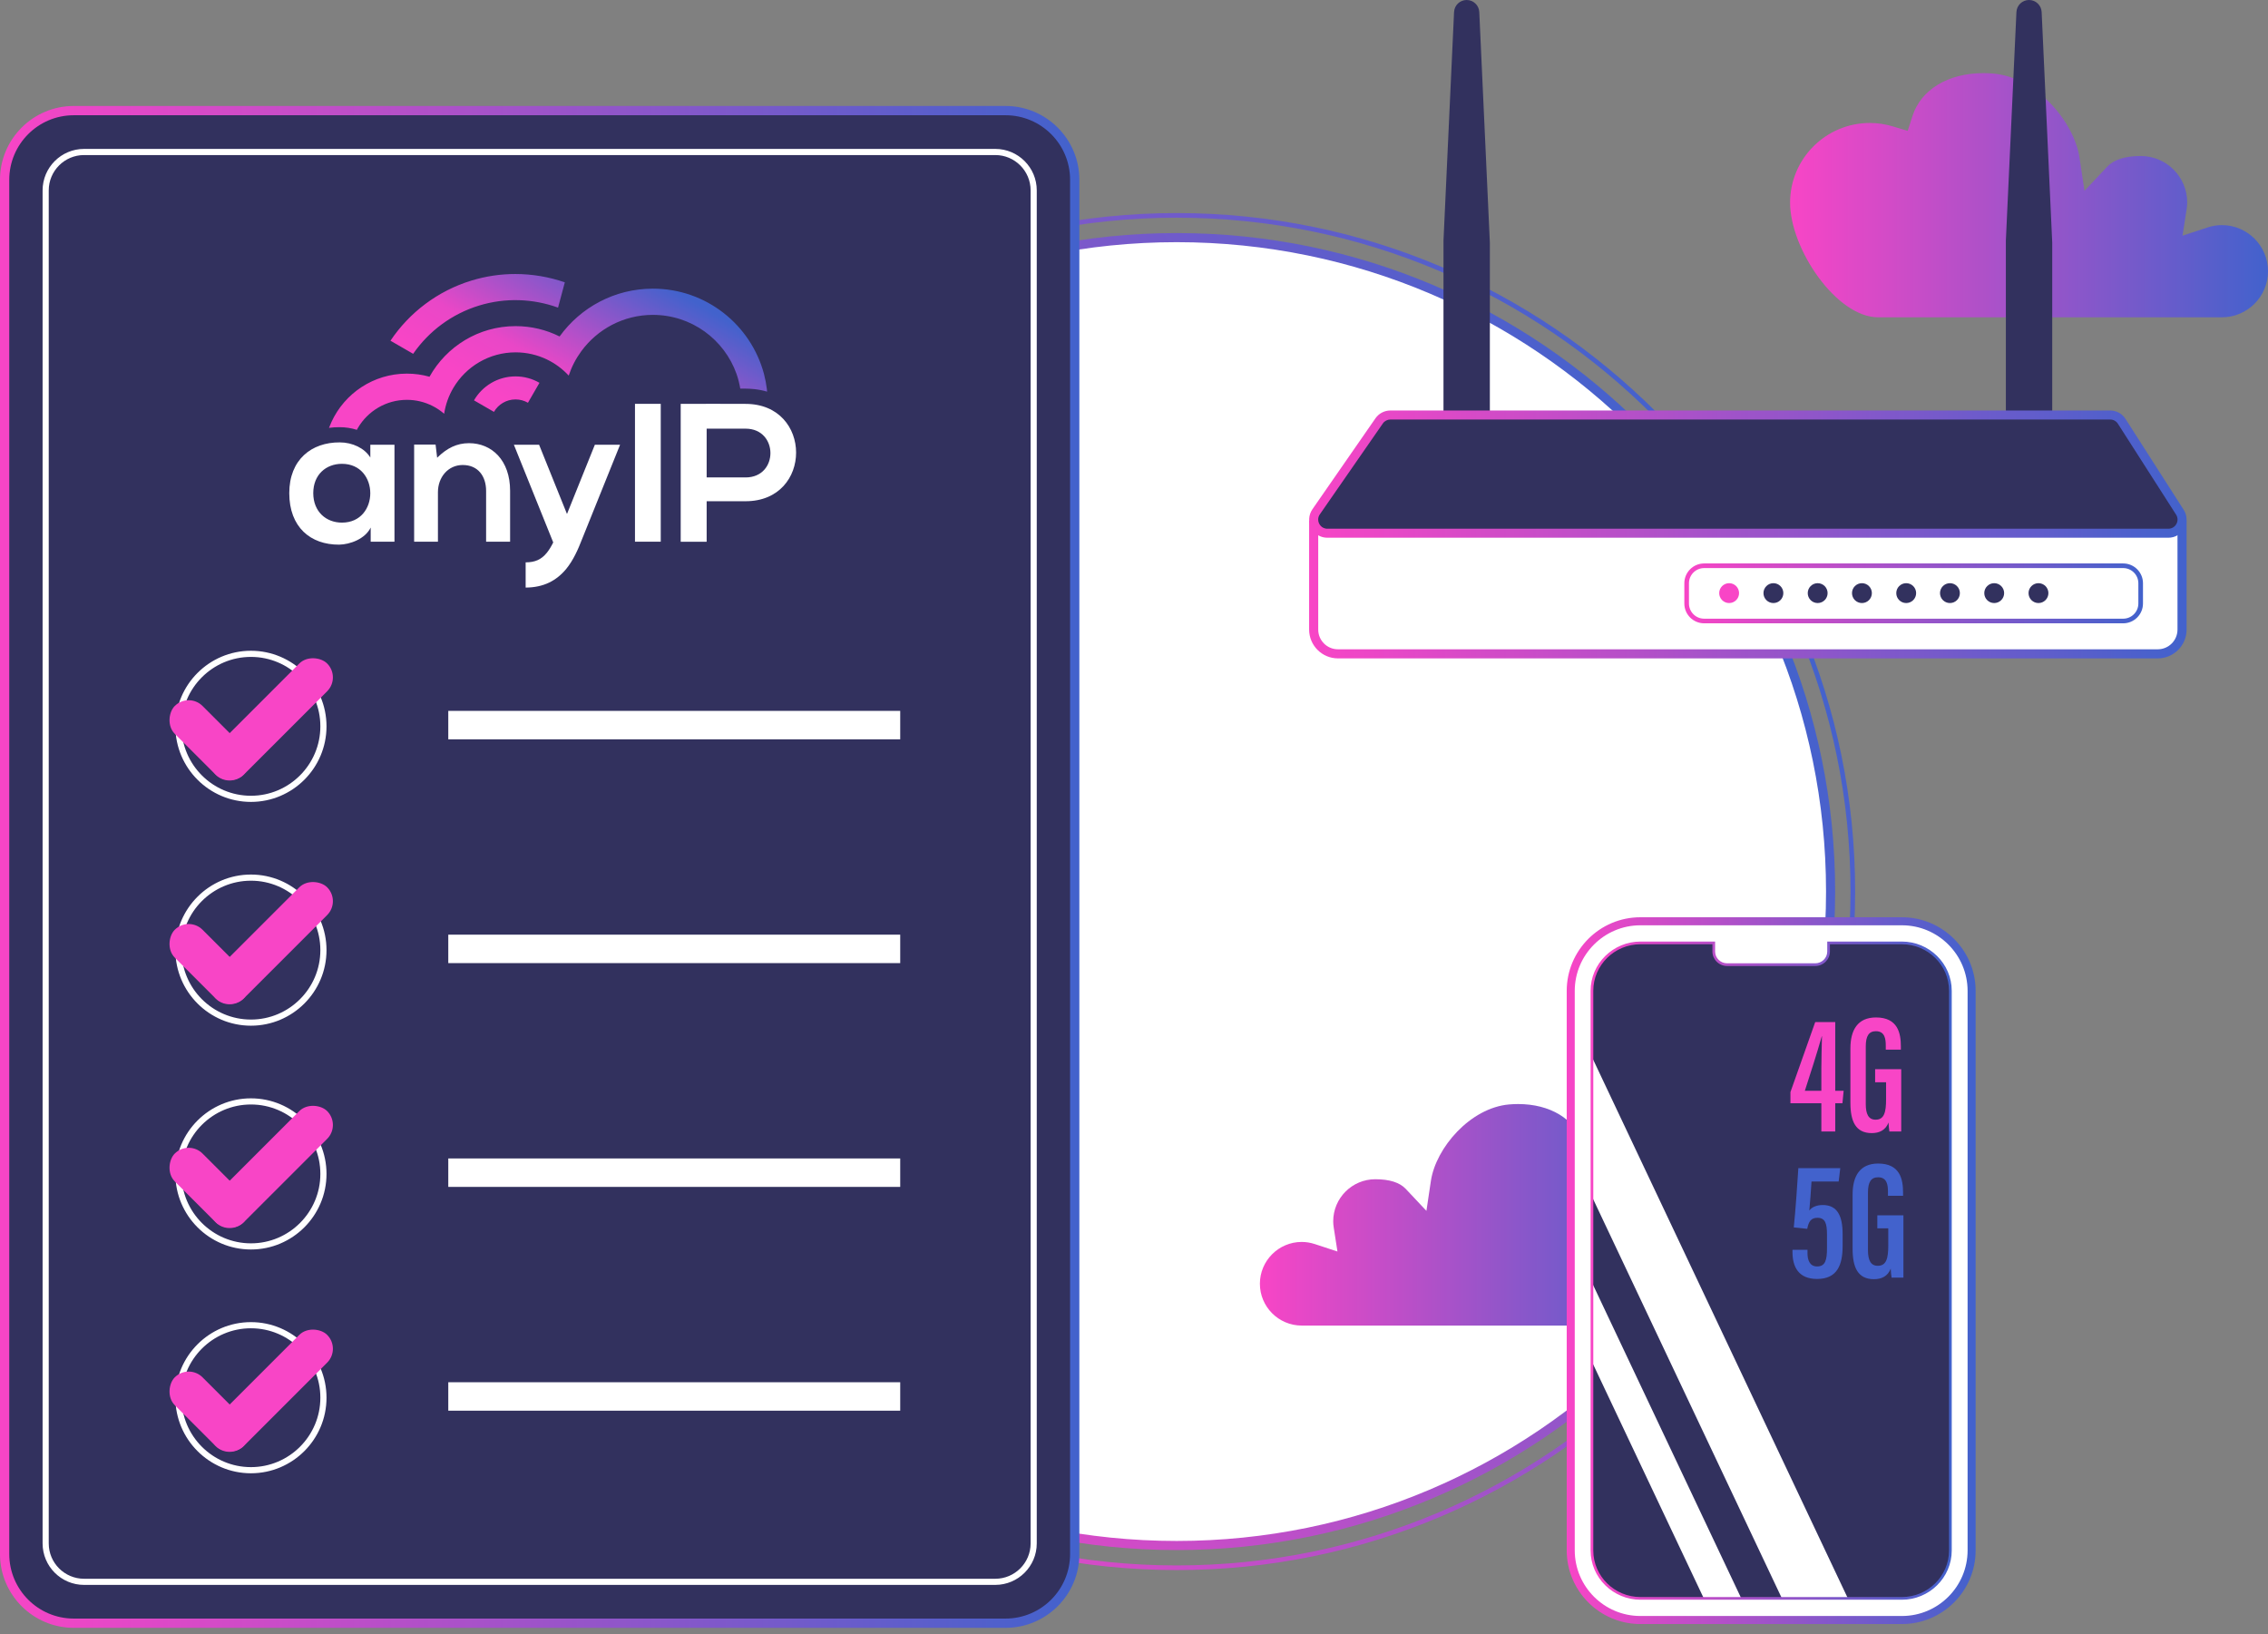 <?xml version="1.0" encoding="UTF-8"?>
<svg id="Calque_1" xmlns="http://www.w3.org/2000/svg" xmlns:xlink="http://www.w3.org/1999/xlink" version="1.1" viewBox="0 0 489.563 352.765">
  <rect x="0" y="0" width="489.563" height="352.765" fill="#808080" stroke="none"/>
  <!-- Generator: Adobe Illustrator 29.5.0, SVG Export Plug-In . SVG Version: 2.1.0 Build 137)  -->
  <defs>
    <style>
      .st0 {
        fill: none;
      }

      .st1 {
        fill: #32315e;
      }

      .st2 {
        fill: url(#Dégradé_sans_nom_7);
      }

      .st3 {
        fill: url(#Dégradé_sans_nom_3);
      }

      .st4 {
        fill: #4262cc;
      }

      .st5 {
        clip-path: url(#clippath-1);
      }

      .st6 {
        clip-path: url(#clippath-2);
      }

      .st7 {
        fill: #fff;
      }

      .st8 {
        fill: url(#GRADIENT_2);
      }

      .st9 {
        fill: url(#Dégradé_sans_nom_73);
      }

      .st10 {
        fill: url(#Dégradé_sans_nom_77);
      }

      .st11 {
        fill: url(#Dégradé_sans_nom_72);
      }

      .st12 {
        fill: url(#Dégradé_sans_nom_71);
      }

      .st13 {
        fill: url(#Dégradé_sans_nom_74);
      }

      .st14 {
        fill: url(#Dégradé_sans_nom_76);
      }

      .st15 {
        fill: url(#Dégradé_sans_nom_75);
      }

      .st16 {
        fill: url(#Dégradé_sans_nom_78);
      }

      .st17 {
        fill: #f845c6;
      }

      .st18 {
        clip-path: url(#clippath);
      }
    </style>
    <linearGradient id="Dégradé_sans_nom_7" data-name="Dégradé sans nom 7" x1="130.935" y1="263.485" x2="377.062" y2="121.384" gradientUnits="userSpaceOnUse">
      <stop offset="0" stop-color="#f845c6"/>
      <stop offset="1" stop-color="#4262cc"/>
    </linearGradient>
    <linearGradient id="Dégradé_sans_nom_71" data-name="Dégradé sans nom 7" x1="127.196" y1="265.644" x2="380.801" y2="119.226" xlink:href="#Dégradé_sans_nom_7"/>
    <linearGradient id="Dégradé_sans_nom_72" data-name="Dégradé sans nom 7" x1="271.957" y1="262.202" x2="365.552" y2="262.202" xlink:href="#Dégradé_sans_nom_7"/>
    <linearGradient id="Dégradé_sans_nom_73" data-name="Dégradé sans nom 7" x1="386.401" y1="42.136" x2="489.563" y2="42.136" xlink:href="#Dégradé_sans_nom_7"/>
    <linearGradient id="Dégradé_sans_nom_74" data-name="Dégradé sans nom 7" x1="282.583" y1="127.228" x2="471.99" y2="127.228" xlink:href="#Dégradé_sans_nom_7"/>
    <linearGradient id="Dégradé_sans_nom_75" data-name="Dégradé sans nom 7" x1="282.594" y1="102.333" x2="471.983" y2="102.333" xlink:href="#Dégradé_sans_nom_7"/>
    <linearGradient id="Dégradé_sans_nom_76" data-name="Dégradé sans nom 7" x1="363.574" y1="128.074" x2="462.579" y2="128.074" xlink:href="#Dégradé_sans_nom_7"/>
    <linearGradient id="Dégradé_sans_nom_77" data-name="Dégradé sans nom 7" x1="338.186" y1="274.254" x2="426.454" y2="274.254" xlink:href="#Dégradé_sans_nom_7"/>
    <clipPath id="clippath">
      <path class="st0" d="M321.997,235.569h120.644c5.751,0,10.42,4.669,10.42,10.42v56.531c0,5.751-4.669,10.42-10.42,10.42h-120.642c-5.751,0-10.42-4.669-10.42-10.42v-56.533c0-5.75,4.668-10.419,10.419-10.419Z" transform="translate(108.065 656.574) rotate(-90)"/>
    </clipPath>
    <clipPath id="clippath-1">
      <rect class="st0" x="206.497" y="200.602" width="243.39" height="170.639" rx="5.005" ry="5.005"/>
    </clipPath>
    <linearGradient id="Dégradé_sans_nom_78" data-name="Dégradé sans nom 7" x1="343.345" y1="274.254" x2="421.294" y2="274.254" xlink:href="#Dégradé_sans_nom_7"/>
    <linearGradient id="GRADIENT_2" data-name="GRADIENT 2" x1="0" y1="187.112" x2="232.985" y2="187.112" gradientUnits="userSpaceOnUse">
      <stop offset="0" stop-color="#f845c6"/>
      <stop offset="1" stop-color="#4262cc"/>
    </linearGradient>
    <clipPath id="clippath-2">
      <path class="st0" d="M102.314,86.412l4.307,2.487c.929-1.605,2.666-2.686,4.654-2.686.979,0,1.897.261,2.687.719l2.487-4.307c-1.522-.881-3.289-1.385-5.174-1.385-3.829,0-7.173,2.081-8.961,5.172M164.766,80.735h.034s-.032,0-.032,0h-.002ZM120.791,72.622c-2.858-1.428-6.082-2.232-9.494-2.232-7.991,0-14.952,4.408-18.585,10.924-1.551-.438-3.189-.672-4.88-.672-7.217,0-13.438,4.267-16.276,10.417-.196.423-.376.852-.542,1.287.758-.1,1.543-.149,2.353-.145,1.228.006,2.477.198,3.667.574.069-.139.143-.277.222-.412,2.129-3.626,6.069-6.06,10.577-6.06.964,0,1.902.11,2.801.321,1.972.462,3.761,1.398,5.238,2.683.304-2.017.994-3.908,1.993-5.595,2.717-4.586,7.716-7.661,13.433-7.661,2.408,0,4.69.546,6.727,1.521,1.794.858,3.398,2.05,4.733,3.495.633-1.903,1.557-3.674,2.718-5.26,3.485-4.756,9.111-7.844,15.458-7.844,8.34,0,15.435,5.331,18.062,12.772.35,1.011.618,2.063.794,3.144l1.112.002c.642.002,1.261.038,1.859.101h.028c.214.023.424.049.632.08h.009s.002.002.002.002h.006c.255.038.505.081.752.129l.028.005.016.003c.247.049.49.104.729.164h0s.013.003.013.003l.029.008c.196.05.39.103.581.16-.013-.185-.031-.369-.052-.554-.134-1.106-.342-2.189-.617-3.246-2.815-10.612-12.485-18.434-23.983-18.434-8.293,0-15.637,4.07-20.141,10.32M101.764,60.556c-7.282,2.232-13.393,6.889-17.48,12.983l4.897,2.827c3.376-4.884,8.342-8.612,14.236-10.418,5.661-1.735,11.648-1.504,17.04.448l1.463-5.459c-3.427-1.183-7.042-1.796-10.688-1.796-3.168,0-6.358.463-9.468,1.416"/>
    </clipPath>
    <linearGradient id="Dégradé_sans_nom_3" data-name="Dégradé sans nom 3" x1="-3741.921" y1="426.807" x2="-3741.731" y2="426.807" gradientTransform="translate(1265504.369 144411.529) scale(338.175 -338.175)" gradientUnits="userSpaceOnUse">
      <stop offset="0" stop-color="#f845c6"/>
      <stop offset=".369" stop-color="#f845c6"/>
      <stop offset=".54" stop-color="#e947c7"/>
      <stop offset=".973" stop-color="#4262cc"/>
      <stop offset="1" stop-color="#4262cc"/>
    </linearGradient>
  </defs>
  <g>
    <circle class="st7" cx="253.999" cy="192.435" r="141.147"/>
    <path class="st2" d="M253.998,334.563c-78.37,0-142.129-63.758-142.129-142.128S175.628,50.306,253.998,50.306s142.129,63.758,142.129,142.128-63.759,142.128-142.129,142.128ZM253.998,52.27c-77.287,0-140.164,62.877-140.164,140.165s62.877,140.165,140.164,140.165,140.164-62.877,140.164-140.165S331.286,52.27,253.998,52.27Z"/>
  </g>
  <path class="st12" d="M253.998,338.882c-80.751,0-146.447-65.696-146.447-146.447S173.247,45.988,253.998,45.988s146.447,65.696,146.447,146.447-65.696,146.447-146.447,146.447ZM253.998,46.988c-80.2,0-145.447,65.248-145.447,145.447s65.247,145.447,145.447,145.447,145.447-65.248,145.447-145.447S334.199,46.988,253.998,46.988Z"/>
  <path class="st11" d="M280.982,286.109c-4.976,0-9.025-4.049-9.025-9.025s4.049-9.025,9.025-9.025c.948,0,1.895.153,2.814.454l4.903,1.61-.794-5.099c-.085-.545-.124-.994-.124-1.414,0-5.01,4.075-9.085,9.085-9.085,3.061,0,5.272.699,6.57,2.079l4.465,4.745.963-6.443c1.074-7.187,8.513-15.78,16.861-16.522.657-.058,1.319-.088,1.966-.088,6.889,0,12.207,3.205,13.88,8.363l.952,2.937,2.958-.883c1.463-.437,2.966-.658,4.468-.658,8.604,0,15.605,7,15.605,15.605,0,9.068-9.083,22.45-17.244,22.45h-67.326Z"/>
  <g>
    <path class="st9" d="M479.616,68.486c5.485,0,9.948-4.463,9.948-9.948,0-5.485-4.463-9.948-9.948-9.948-1.045,0-2.089.169-3.101.501l-5.404,1.774.875-5.62c.093-.601.137-1.096.137-1.558,0-5.522-4.492-10.014-10.013-10.014-3.374,0-5.811.771-7.241,2.291l-4.921,5.229-1.061-7.102c-1.184-7.922-9.383-17.393-18.585-18.21-.724-.064-1.453-.097-2.167-.097-7.593,0-13.455,3.532-15.298,9.218l-1.049,3.237-3.26-.973c-1.613-.481-3.269-.725-4.925-.725-9.484,0-17.2,7.716-17.2,17.2,0,9.995,10.012,24.744,19.007,24.744h74.207Z"/>
    <g>
      <path class="st7" d="M283.566,113.333h187.442v22.553c0,2.891-2.347,5.237-5.237,5.237h-176.967c-2.891,0-5.237-2.347-5.237-5.237v-22.553h0Z"/>
      <path class="st13" d="M465.77,142.105h-176.967c-3.43,0-6.22-2.79-6.22-6.219v-23.535h189.406v23.535c0,3.429-2.79,6.219-6.22,6.219ZM284.548,114.315v21.571c0,2.346,1.908,4.255,4.255,4.255h176.967c2.347,0,4.255-1.909,4.255-4.255v-21.571h-185.477Z"/>
    </g>
    <g>
      <path class="st1" d="M311.586,89.575v-37.628l2.282-49.348c.067-1.455,1.266-2.599,2.722-2.599h0c1.456,0,2.656,1.145,2.722,2.6l2.283,49.747v37.228"/>
      <path class="st1" d="M432.978,89.575v-37.628l2.282-49.348c.067-1.455,1.266-2.599,2.722-2.599h0c1.456,0,2.656,1.145,2.722,2.6l2.283,49.747v37.228"/>
    </g>
    <path class="st1" d="M455.499,89.575h-155.377c-.967,0-1.872.474-2.422,1.268l-13.603,19.62c-.339.489-.506,1.022-.528,1.548-.067,1.576,1.166,3.079,2.95,3.079h181.537c2.329,0,3.738-2.575,2.483-4.537l-12.557-19.62c-.542-.847-1.478-1.359-2.483-1.359Z"/>
    <g>
      <path class="st1" d="M455.499,89.575h-155.377c-.967,0-1.872.474-2.422,1.268l-13.603,19.62c-.339.489-.506,1.022-.528,1.548-.067,1.576,1.166,3.079,2.95,3.079h181.537c2.329,0,3.738-2.575,2.483-4.537l-12.557-19.62c-.542-.847-1.478-1.359-2.483-1.359Z"/>
      <path class="st15" d="M468.055,116.062h-181.537c-1.08,0-2.082-.424-2.82-1.195-.744-.776-1.146-1.832-1.101-2.897.031-.732.273-1.444.7-2.061l13.603-19.62c.732-1.056,1.937-1.686,3.222-1.686h155.377c1.344,0,2.578.675,3.301,1.807l12.557,19.62c.784,1.225.835,2.718.138,3.994-.698,1.276-1.984,2.038-3.438,2.038ZM300.122,90.547c-.648,0-1.255.318-1.624.85l-13.603,19.62c-.221.318-.341.667-.356,1.036-.022.538.182,1.074.562,1.47.261.272.719.596,1.418.596h181.537c.733,0,1.381-.384,1.733-1.027.352-.643.326-1.396-.069-2.013l-12.557-19.62c-.364-.57-.986-.911-1.664-.911h-155.377Z"/>
    </g>
    <circle class="st17" cx="373.246" cy="128.018" r="2.144"/>
    <circle class="st1" cx="382.801" cy="128.018" r="2.144"/>
    <circle class="st1" cx="392.356" cy="128.018" r="2.144"/>
    <circle class="st1" cx="401.911" cy="128.018" r="2.144"/>
    <circle class="st1" cx="411.466" cy="128.018" r="2.144"/>
    <circle class="st1" cx="420.908" cy="128.018" r="2.144"/>
    <circle class="st1" cx="430.463" cy="128.018" r="2.144"/>
    <circle class="st1" cx="440.018" cy="128.018" r="2.144"/>
    <path class="st14" d="M458.302,134.536h-90.452c-2.358,0-4.276-1.918-4.276-4.275v-4.372c0-2.358,1.918-4.276,4.276-4.276h90.452c2.358,0,4.276,1.918,4.276,4.276v4.372c0,2.357-1.918,4.275-4.276,4.275ZM367.85,122.613c-1.807,0-3.276,1.47-3.276,3.276v4.372c0,1.806,1.47,3.275,3.276,3.275h90.452c1.807,0,3.276-1.469,3.276-3.275v-4.372c0-1.806-1.47-3.276-3.276-3.276h-90.452Z"/>
  </g>
  <g>
    <g>
      <rect class="st7" x="339.053" y="198.846" width="86.534" height="150.816" rx="15.038" ry="15.038"/>
      <path class="st10" d="M410.549,350.53h-56.459c-8.77,0-15.904-7.135-15.904-15.905v-120.741c0-8.77,7.135-15.905,15.904-15.905h56.459c8.77,0,15.904,7.135,15.904,15.905v120.741c0,8.77-7.135,15.905-15.904,15.905ZM354.09,199.714c-7.813,0-14.17,6.357-14.17,14.17v120.741c0,7.813,6.356,14.17,14.17,14.17h56.459c7.813,0,14.17-6.357,14.17-14.17v-120.741c0-7.813-6.356-14.17-14.17-14.17h-56.459Z"/>
    </g>
    <path class="st1" d="M410.513,203.513h-15.801v1.858c0,1.567-1.288,2.837-2.878,2.837h-19.028c-1.589,0-2.878-1.27-2.878-2.837v-1.858h-15.799c-5.796,0-10.495,4.632-10.495,10.347v120.79c0,5.714,4.699,10.347,10.495,10.347h56.382c5.796,0,10.495-4.632,10.495-10.347v-120.791c0-5.713-4.698-10.345-10.493-10.345Z"/>
    <g>
      <path class="st17" d="M393.151,244.226v-6.101h-6.674v-2.409l5.349-15.115h4.326v14.835h1.81l-.258,2.688h-1.552v6.101h-3.001ZM393.151,230.613c0-2.312.087-4.649.134-6.95h-.036c-1.141,3.968-2.386,7.837-3.661,11.773h3.563v-4.823Z"/>
      <path class="st17" d="M410.391,244.226h-2.554c-.088-.415-.16-1.41-.186-1.94-.647,1.693-2.043,2.282-3.617,2.282-3.482,0-4.612-2.541-4.612-6.558v-11.716c0-3.973,1.569-6.689,5.522-6.689,4.734,0,5.369,3.429,5.369,6.238v.716h-3.256v-.848c0-1.457-.192-3.138-2.125-3.138-1.5,0-2.193.996-2.193,3.28v12.459c0,2.132.589,3.363,2.118,3.363,1.877,0,2.266-1.652,2.266-4.402v-3.681h-2.364v-2.815h5.632v13.449Z"/>
    </g>
    <g>
      <path class="st4" d="M396.889,255.01h-5.862c-.12,1.995-.323,4.752-.476,6.277.486-.705,1.562-1.199,2.885-1.199,3.151,0,4.305,2.322,4.305,6.266v2.58c0,4.061-1.139,7.114-5.516,7.114-3.999,0-5.305-2.606-5.305-5.802v-.484h3.241v.756c0,1.355.425,2.83,2.063,2.83,1.787,0,2.146-1.38,2.146-3.964v-2.896c0-2.409-.385-3.64-2.06-3.64-1.388,0-1.903.803-2.208,2.383l-2.903-.309c.349-3.326.811-9.853.985-12.791h9.049l-.346,2.877Z"/>
      <path class="st4" d="M410.864,275.758h-2.554c-.088-.414-.16-1.409-.186-1.94-.647,1.693-2.043,2.282-3.617,2.282-3.482,0-4.612-2.541-4.612-6.558v-11.716c0-3.973,1.569-6.689,5.522-6.689,4.734,0,5.369,3.429,5.369,6.238v.716h-3.256v-.848c0-1.457-.192-3.138-2.125-3.138-1.5,0-2.193.996-2.193,3.28v12.459c0,2.132.589,3.364,2.118,3.364,1.877,0,2.266-1.652,2.266-4.402v-3.681h-2.364v-2.815h5.632v13.449Z"/>
    </g>
    <g class="st18">
      <g class="st5">
        <path class="st7" d="M302.897,190.667l-6.528,3.3,97.221,205.621,6.528-3.3-97.221-205.621ZM327.834,194.739l-11.494,5.811,97.221,205.621,11.494-5.811-97.221-205.621Z"/>
      </g>
    </g>
    <path class="st16" d="M410.511,345.285h-56.383c-5.946,0-10.783-4.771-10.783-10.636v-120.79c0-5.865,4.837-10.636,10.783-10.636h16.089v2.147c0,1.405,1.161,2.548,2.589,2.548h19.027c1.428,0,2.589-1.143,2.589-2.548v-2.147h16.091c5.945,0,10.781,4.771,10.781,10.634v120.792c0,5.865-4.837,10.636-10.783,10.636ZM354.128,203.802c-5.627,0-10.205,4.512-10.205,10.058v120.79c0,5.546,4.578,10.058,10.205,10.058h56.383c5.627,0,10.205-4.512,10.205-10.058v-120.792c0-5.545-4.577-10.056-10.203-10.056h-15.513v1.569c0,1.724-1.421,3.126-3.167,3.126h-19.027c-1.746,0-3.167-1.402-3.167-3.126v-1.569h-15.511Z"/>
  </g>
  <g>
    <g>
      <path class="st7" d="M116.493,168.667l3.228,7.895c1.077,2.634,2.863,4.918,5.159,6.598l5.401,3.952-5.401,3.952c-2.297,1.68-4.082,3.964-5.159,6.598l-3.228,7.895-3.228-7.895c-1.077-2.634-2.863-4.918-5.159-6.598l-5.401-3.952,5.401-3.952c2.297-1.68,4.082-3.964,5.159-6.598l3.228-7.895Z"/>
      <g>
        <rect class="st1" x="1" y="23.874" width="230.985" height="326.476" rx="14.922" ry="14.922"/>
        <path class="st8" d="M217.063,351.35H15.922C7.143,351.35,0,344.208,0,335.428V38.796C0,30.016,7.143,22.874,15.922,22.874h201.141c8.779,0,15.922,7.143,15.922,15.922v296.632c0,8.78-7.143,15.922-15.922,15.922ZM15.922,24.874c-7.677,0-13.922,6.246-13.922,13.922v296.632c0,7.677,6.245,13.922,13.922,13.922h201.141c7.677,0,13.922-6.246,13.922-13.922V38.796c0-7.677-6.245-13.922-13.922-13.922H15.922Z"/>
      </g>
      <g>
        <path class="st1" d="M-29.529,80.477h292.043c4.574,0,8.287,3.713,8.287,8.287v196.698c0,4.573-3.713,8.286-8.286,8.286H-29.529c-4.574,0-8.287-3.713-8.287-8.287V88.763c0-4.573,3.713-8.286,8.286-8.286Z" transform="translate(303.605 70.619) rotate(90)"/>
        <path class="st7" d="M214.841,342.084H18.143c-4.935,0-8.949-4.015-8.949-8.95V41.092c0-4.936,4.016-8.951,8.951-8.951h196.697c4.935,0,8.949,4.015,8.949,8.949v292.043c0,4.935-4.015,8.95-8.95,8.95ZM18.145,33.467c-4.204,0-7.625,3.42-7.625,7.625v292.042c0,4.204,3.42,7.624,7.623,7.624h196.698c4.204,0,7.624-3.42,7.624-7.624V41.09c0-4.203-3.42-7.623-7.623-7.623H18.145Z"/>
      </g>
      <rect class="st7" x="96.765" y="153.435" width="97.553" height="6.14"/>
      <g>
        <circle class="st1" cx="54.168" cy="156.772" r="15.648"/>
        <path class="st7" d="M54.168,173.083c-8.994,0-16.312-7.317-16.312-16.312s7.317-16.312,16.312-16.312,16.311,7.317,16.311,16.312-7.316,16.312-16.311,16.312ZM54.168,141.786c-8.263,0-14.985,6.723-14.985,14.985s6.723,14.985,14.985,14.985,14.984-6.723,14.984-14.985-6.722-14.985-14.984-14.985Z"/>
      </g>
      <rect class="st17" x="34.65" y="155.554" width="20.98" height="8.488" rx="4.244" ry="4.244" transform="translate(126.215 14.885) rotate(45)"/>
      <rect class="st17" x="41.632" y="150.967" width="33.954" height="8.488" rx="4.244" ry="4.244" transform="translate(209.803 223.518) rotate(135)"/>
      <rect class="st7" x="96.765" y="201.737" width="97.553" height="6.14"/>
      <g>
        <circle class="st1" cx="54.168" cy="205.074" r="15.648"/>
        <path class="st7" d="M54.168,221.385c-8.994,0-16.312-7.317-16.312-16.312s7.317-16.312,16.312-16.312,16.311,7.317,16.311,16.312-7.316,16.312-16.311,16.312ZM54.168,190.089c-8.263,0-14.985,6.723-14.985,14.985s6.723,14.985,14.985,14.985,14.984-6.723,14.984-14.985-6.722-14.985-14.984-14.985Z"/>
      </g>
      <rect class="st17" x="34.65" y="203.856" width="20.98" height="8.488" rx="4.244" ry="4.244" transform="translate(160.37 29.033) rotate(45)"/>
      <rect class="st17" x="41.632" y="199.269" width="33.954" height="8.488" rx="4.244" ry="4.244" transform="translate(243.958 305.976) rotate(135)"/>
      <rect class="st7" x="96.765" y="250.039" width="97.553" height="6.14"/>
      <g>
        <circle class="st1" cx="54.168" cy="253.376" r="15.648"/>
        <path class="st7" d="M54.168,269.688c-8.994,0-16.312-7.317-16.312-16.312s7.317-16.312,16.312-16.312,16.311,7.317,16.311,16.312-7.316,16.312-16.311,16.312ZM54.168,238.391c-8.263,0-14.985,6.723-14.985,14.985s6.723,14.985,14.985,14.985,14.984-6.723,14.984-14.985-6.722-14.985-14.984-14.985Z"/>
      </g>
      <rect class="st17" x="34.65" y="252.158" width="20.98" height="8.488" rx="4.244" ry="4.244" transform="translate(194.525 43.18) rotate(45)"/>
      <rect class="st17" x="41.632" y="247.571" width="33.954" height="8.488" rx="4.244" ry="4.244" transform="translate(278.113 388.433) rotate(135)"/>
      <rect class="st7" x="96.765" y="298.342" width="97.553" height="6.14"/>
      <g>
        <circle class="st1" cx="54.168" cy="301.678" r="15.648"/>
        <path class="st7" d="M54.168,317.99c-8.994,0-16.312-7.317-16.312-16.312s7.317-16.312,16.312-16.312,16.311,7.317,16.311,16.312-7.316,16.312-16.311,16.312ZM54.168,286.693c-8.263,0-14.985,6.723-14.985,14.985s6.723,14.985,14.985,14.985,14.984-6.723,14.984-14.985-6.722-14.985-14.984-14.985Z"/>
      </g>
      <rect class="st17" x="34.65" y="300.46" width="20.98" height="8.488" rx="4.244" ry="4.244" transform="translate(228.68 57.327) rotate(45)"/>
      <rect class="st17" x="41.632" y="295.873" width="33.954" height="8.488" rx="4.244" ry="4.244" transform="translate(312.268 470.89) rotate(135)"/>
      <path class="st7" d="M79.938,98.752c-1.224-2.006-3.845-3.267-6.588-3.267-6.112-.043-10.909,3.735-10.909,10.951,0,7.343,4.584,11.163,10.781,11.121,2.335-.043,5.603-1.231,6.792-3.693v3.056h5.136v-20.926h-5.212v2.758ZM73.817,100.111c8.15,0,8.15,12.691,0,12.691-3.438,0-6.197-2.377-6.197-6.367s2.759-6.324,6.197-6.324"/>
      <g class="st6">
        <rect class="st3" x="80.092" y="26.598" width="76.413" height="98.718" transform="translate(-6.631 140.429) rotate(-60)"/>
      </g>
      <path class="st7" d="M110.109,116.919v-10.994c0-6.579-3.947-10.271-8.871-10.271-2.632,0-4.754,1.061-6.876,3.141l-.34-2.843h-4.626v20.968h5.136v-10.696c0-3.183,2.165-5.858,5.348-5.858,3.311,0,5.051,2.42,5.051,5.603v10.951h5.178Z"/>
      <rect class="st7" x="137.065" y="87.165" width="5.561" height="29.755"/>
      <path class="st7" d="M128.403,95.993l-6.015,14.946-6.022-14.946h-5.442l8.494,21.084c-.429.864-.888,1.63-1.408,2.265-1.163,1.424-2.525,2.036-4.546,2.036v5.442c1.883,0,3.597-.368,5.09-1.087,1.377-.666,2.617-1.66,3.673-2.946,1.492-1.829,2.525-4.109,3.459-6.536l8.158-20.257h-5.442Z"/>
    </g>
    <path class="st7" d="M152.536,92.522h8.404c7.131,0,7.173,10.527,0,10.527h-8.404v-10.527ZM160.94,87.174c-4.669-.042-9.338,0-14.007,0v29.755h5.603v-8.743h8.404c14.559,0,14.516-21.011,0-21.011"/>
  </g>
</svg>